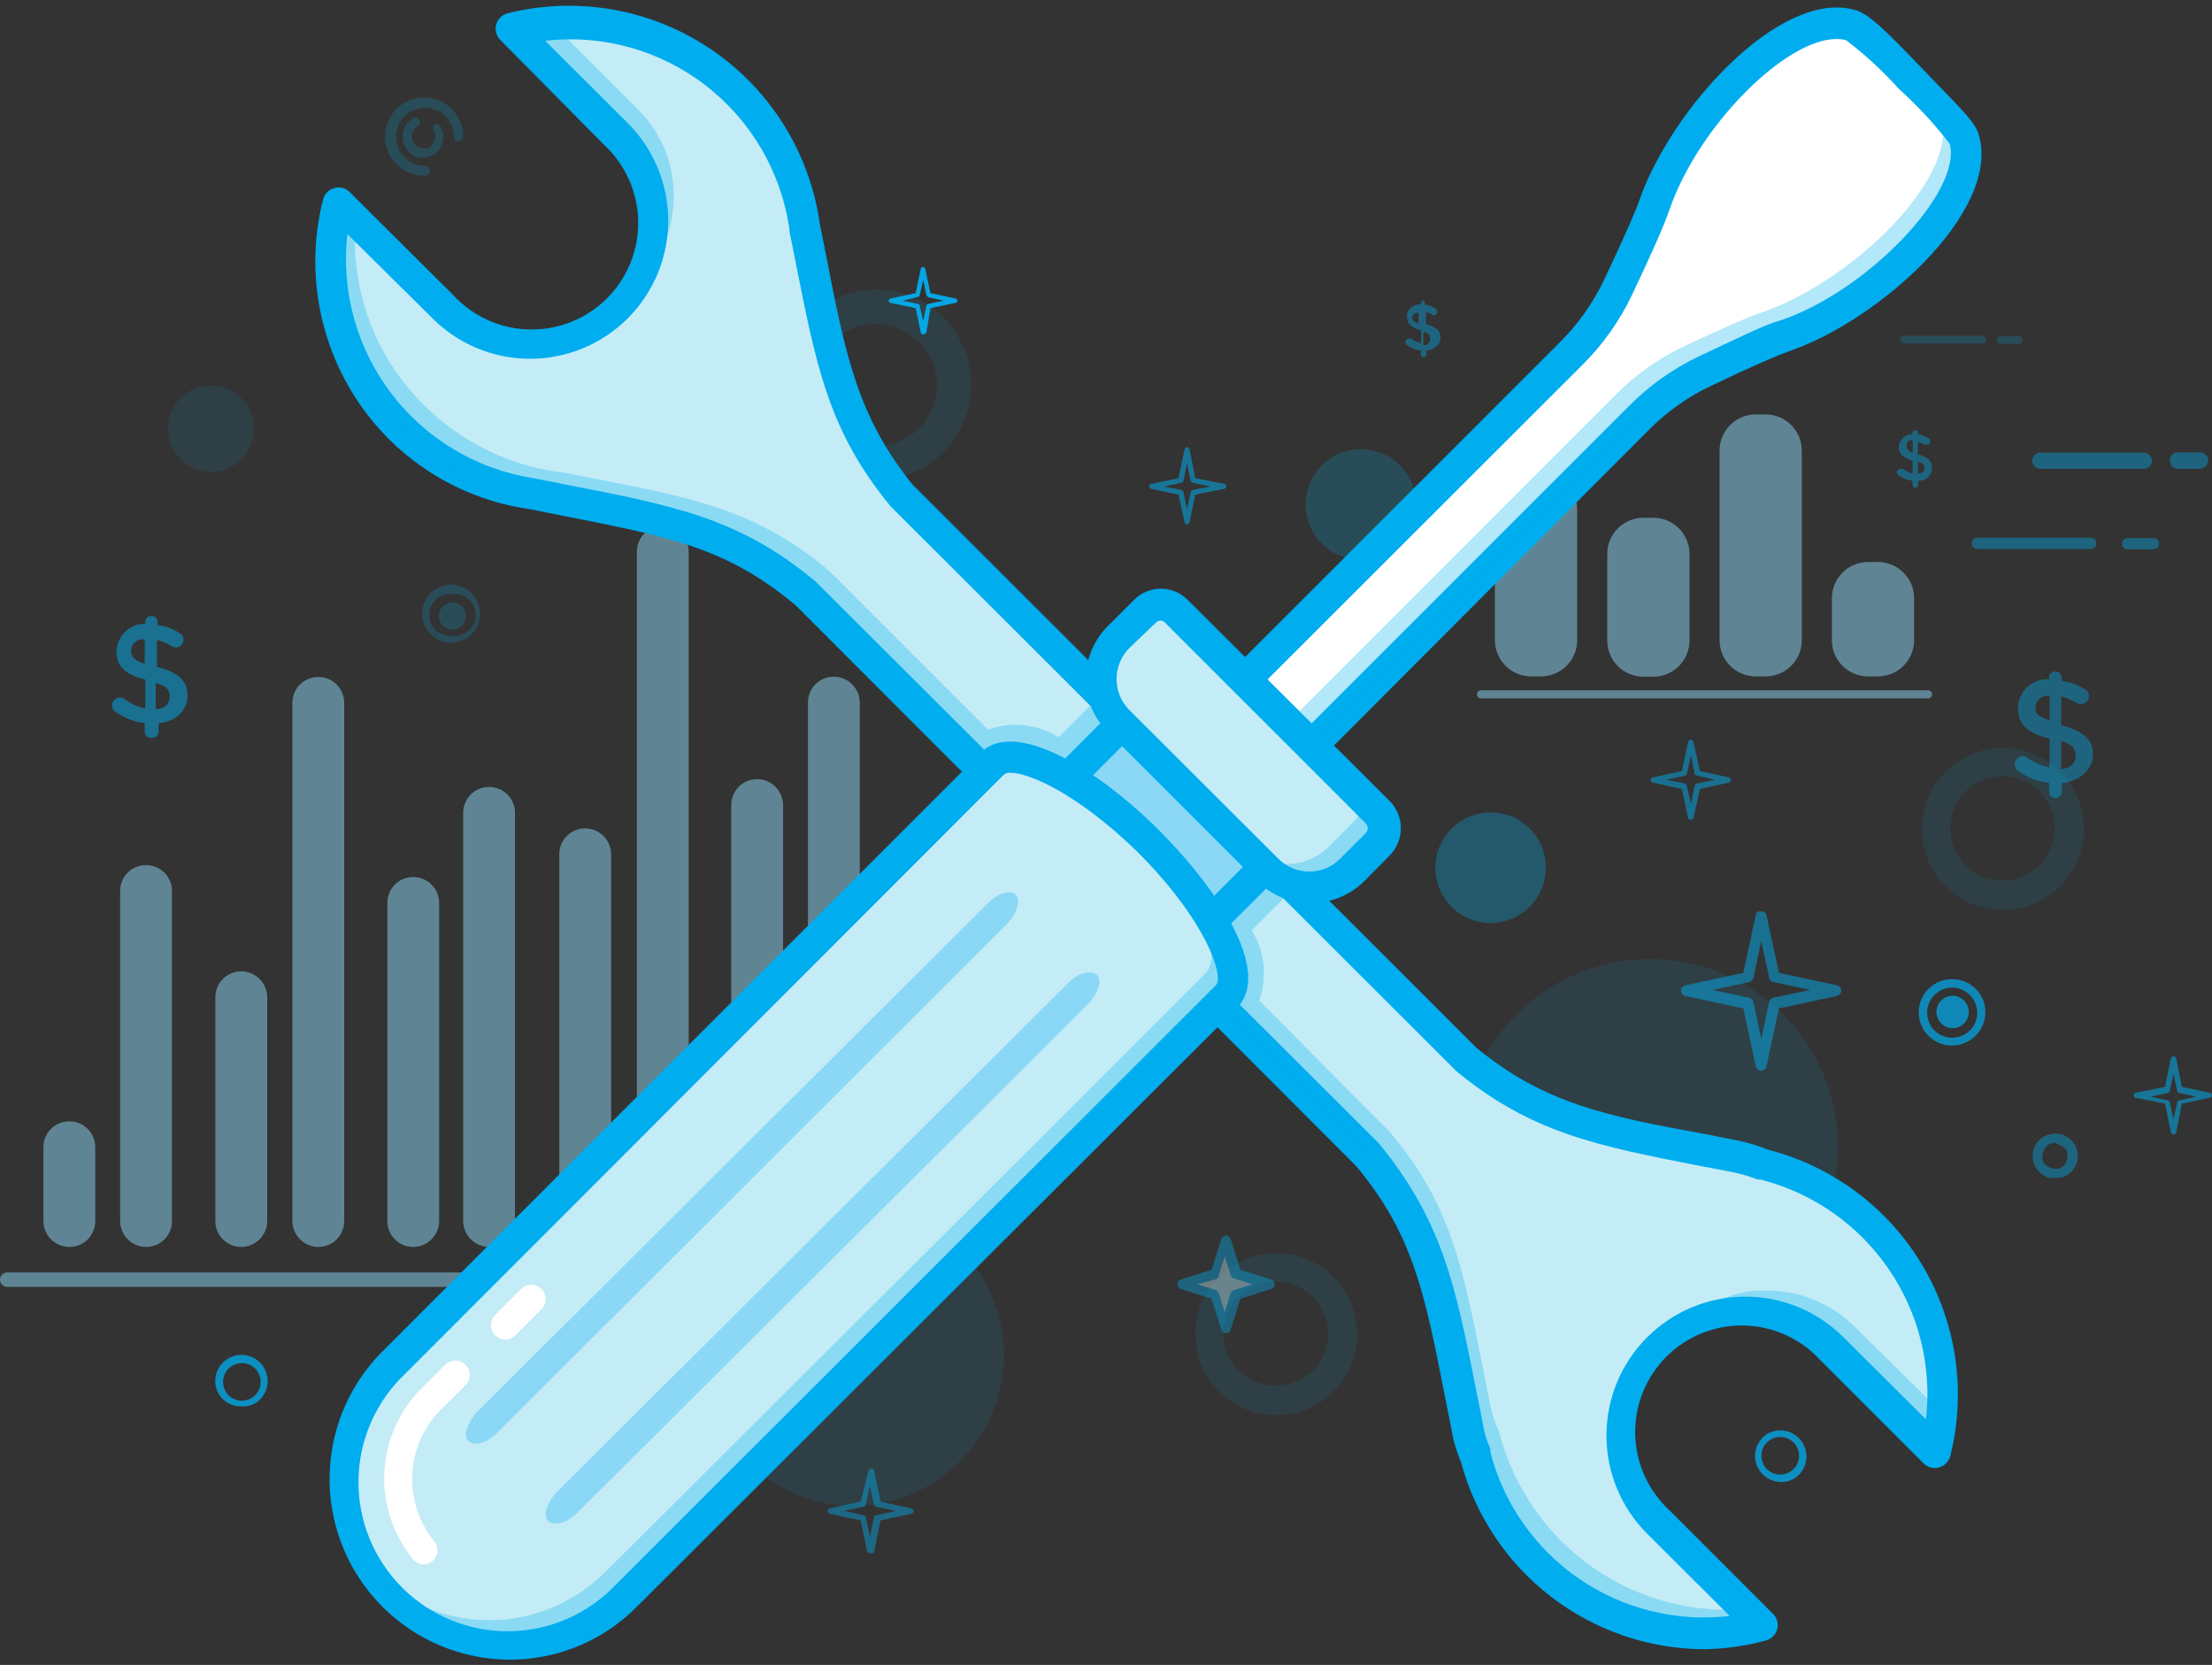 <svg width="360" height="271" viewBox="0 0 360 271" fill="none" xmlns="http://www.w3.org/2000/svg">
<rect x="0" y="0" width="360" height="271" fill="#333333" stroke="none"/>
<g opacity="0.5">
<g style="mix-blend-mode:multiply">
<path d="M250.79 76.972H249.188C245.936 76.972 243.299 79.608 243.299 82.861V104.204C243.299 107.456 245.936 110.093 249.188 110.093H250.79C254.043 110.093 256.679 107.456 256.679 104.204V82.861C256.679 79.608 254.043 76.972 250.79 76.972Z" fill="#8BD8F6"/>
</g>
<path d="M269.07 84.278H267.468C264.215 84.278 261.579 86.915 261.579 90.168V104.255C261.579 107.507 264.215 110.144 267.468 110.144H269.07C272.322 110.144 274.959 107.507 274.959 104.255V90.168C274.959 86.915 272.322 84.278 269.07 84.278Z" fill="#8BD8F6"/>
<g style="mix-blend-mode:multiply">
<path d="M287.35 67.457H285.748C282.495 67.457 279.859 70.094 279.859 73.346V104.206C279.859 107.459 282.495 110.095 285.748 110.095H287.35C290.602 110.095 293.239 107.459 293.239 104.206V73.346C293.239 70.094 290.602 67.457 287.35 67.457Z" fill="#8BD8F6"/>
</g>
<path d="M305.631 91.483H304.029C300.776 91.483 298.139 94.12 298.139 97.373V104.204C298.139 107.457 300.776 110.094 304.029 110.094H305.631C308.883 110.094 311.52 107.457 311.52 104.204V97.373C311.52 94.12 308.883 91.483 305.631 91.483Z" fill="#8BD8F6"/>
<path d="M313.781 113.678H241.037C240.862 113.678 240.694 113.608 240.57 113.484C240.447 113.361 240.377 113.193 240.377 113.018C240.377 112.843 240.447 112.675 240.57 112.552C240.694 112.428 240.862 112.358 241.037 112.358H313.781C313.956 112.358 314.124 112.428 314.248 112.552C314.371 112.675 314.441 112.843 314.441 113.018C314.441 113.193 314.371 113.361 314.248 113.484C314.124 113.608 313.956 113.678 313.781 113.678Z" fill="#8BD8F6"/>
</g>
<g opacity="0.1">
<path d="M335.689 126.019C333.935 124.106 331.654 122.753 329.134 122.13C326.614 121.507 323.967 121.641 321.522 122.515C319.078 123.39 316.946 124.966 315.394 127.047C313.842 129.127 312.937 131.62 312.795 134.212C312.652 136.804 313.278 139.38 314.593 141.618C315.907 143.857 317.854 145.657 320.187 146.795C322.521 147.932 325.138 148.356 327.711 148.012C330.284 147.669 332.699 146.574 334.653 144.865C335.976 143.707 337.055 142.297 337.825 140.716C338.596 139.135 339.042 137.416 339.139 135.661C339.236 133.905 338.98 132.147 338.388 130.492C337.795 128.836 336.878 127.315 335.689 126.019ZM331.543 141.143C330.294 142.263 328.741 142.988 327.08 143.225C325.419 143.462 323.725 143.201 322.212 142.475C320.7 141.749 319.436 140.591 318.582 139.147C317.728 137.703 317.321 136.038 317.414 134.363C317.506 132.687 318.093 131.077 319.101 129.736C320.108 128.394 321.491 127.382 323.075 126.827C324.658 126.271 326.37 126.198 327.995 126.617C329.62 127.035 331.084 127.926 332.203 129.176C333.701 130.851 334.473 133.052 334.349 135.296C334.225 137.54 333.216 139.643 331.543 141.143V141.143Z" fill="#00ADEF"/>
</g>
<g opacity="0.1">
<path d="M217.432 208.235C215.677 206.322 213.397 204.969 210.877 204.346C208.357 203.723 205.71 203.857 203.265 204.731C200.821 205.606 198.689 207.182 197.137 209.263C195.584 211.343 194.68 213.835 194.538 216.428C194.395 219.02 195.021 221.596 196.335 223.834C197.65 226.072 199.596 227.873 201.93 229.01C204.264 230.148 206.881 230.571 209.454 230.228C212.027 229.885 214.442 228.79 216.396 227.081C217.714 225.92 218.787 224.508 219.554 222.927C220.321 221.347 220.765 219.629 220.862 217.875C220.958 216.121 220.705 214.366 220.116 212.711C219.527 211.056 218.615 209.534 217.432 208.235ZM213.239 223.359C211.99 224.479 210.437 225.204 208.776 225.441C207.115 225.678 205.421 225.417 203.908 224.691C202.395 223.965 201.132 222.807 200.278 221.363C199.424 219.919 199.017 218.254 199.109 216.579C199.202 214.903 199.789 213.293 200.797 211.952C201.804 210.61 203.187 209.598 204.771 209.043C206.354 208.487 208.066 208.414 209.691 208.832C211.316 209.251 212.78 210.141 213.899 211.392C214.663 212.228 215.254 213.209 215.635 214.276C216.016 215.344 216.181 216.476 216.12 217.608C216.058 218.74 215.772 219.848 215.277 220.868C214.783 221.888 214.09 222.799 213.239 223.547V223.359Z" fill="#00ADEF"/>
</g>
<g opacity="0.1">
<path d="M272.791 217.046C266.795 217.889 260.683 216.936 255.228 214.307C249.774 211.678 245.221 207.491 242.145 202.275C239.069 197.059 237.609 191.048 237.949 185.002C238.289 178.956 240.413 173.147 244.054 168.308C247.694 163.469 252.687 159.819 258.402 157.817C264.117 155.816 270.297 155.553 276.161 157.063C282.025 158.573 287.31 161.788 291.348 166.3C295.385 170.813 297.994 176.421 298.845 182.417C299.975 190.463 297.866 198.628 292.981 205.12C288.096 211.612 280.835 215.901 272.791 217.046V217.046Z" fill="#00ADEF"/>
</g>
<g opacity="0.5">
<path d="M286.644 174.269C286.436 174.274 286.232 174.206 286.069 174.077C285.906 173.948 285.792 173.766 285.748 173.563L283.723 164.14L274.3 162.114C274.096 162.07 273.914 161.957 273.785 161.794C273.656 161.63 273.588 161.427 273.593 161.219C273.59 161.016 273.66 160.82 273.789 160.664C273.919 160.509 274.1 160.404 274.3 160.371L283.723 158.345L285.748 148.922C285.748 148.121 287.35 148.121 287.492 148.922L289.518 158.345L298.94 160.371C299.14 160.404 299.321 160.509 299.451 160.664C299.58 160.82 299.65 161.016 299.647 161.219C299.652 161.427 299.584 161.63 299.455 161.794C299.326 161.957 299.144 162.07 298.94 162.114L289.518 164.14L287.492 173.563C287.458 173.762 287.354 173.943 287.198 174.073C287.043 174.203 286.846 174.272 286.644 174.269V174.269ZM278.681 161.125L284.665 162.397C284.831 162.449 284.982 162.541 285.105 162.664C285.228 162.787 285.319 162.938 285.372 163.103L286.644 169.134L287.916 163.103C287.96 162.933 288.049 162.778 288.173 162.654C288.298 162.53 288.453 162.441 288.622 162.397L294.606 161.125L288.622 159.853C288.448 159.818 288.287 159.733 288.161 159.607C288.035 159.481 287.95 159.321 287.916 159.146L286.644 153.162L285.372 159.146C285.327 159.316 285.238 159.471 285.114 159.595C284.99 159.719 284.835 159.808 284.665 159.853L278.681 161.125Z" fill="#00ADEF"/>
</g>
<g opacity="0.5">
<path d="M275.194 133.465C275.09 133.47 274.987 133.44 274.902 133.38C274.817 133.32 274.754 133.234 274.723 133.135L273.733 128.424L269.022 127.387C268.918 127.375 268.822 127.326 268.752 127.247C268.683 127.169 268.644 127.068 268.645 126.963C268.638 126.91 268.643 126.856 268.659 126.804C268.675 126.753 268.702 126.706 268.737 126.666C268.773 126.625 268.817 126.593 268.866 126.571C268.915 126.55 268.968 126.539 269.022 126.539L273.733 125.503L274.723 120.791C274.745 120.683 274.804 120.586 274.89 120.517C274.976 120.448 275.084 120.412 275.194 120.414C275.299 120.414 275.4 120.452 275.478 120.521C275.557 120.591 275.606 120.687 275.618 120.791L276.654 125.503L281.366 126.539C281.416 126.545 281.464 126.56 281.507 126.585C281.551 126.61 281.589 126.643 281.62 126.682C281.65 126.721 281.673 126.767 281.686 126.815C281.699 126.863 281.702 126.913 281.696 126.963C281.69 127.059 281.656 127.151 281.597 127.227C281.538 127.302 281.458 127.358 281.366 127.387L276.654 128.424L275.618 133.135C275.589 133.227 275.533 133.307 275.458 133.366C275.382 133.425 275.29 133.46 275.194 133.465V133.465ZM271.189 126.916L274.205 127.528C274.287 127.558 274.36 127.608 274.418 127.674C274.476 127.74 274.516 127.82 274.534 127.905L275.194 130.874L275.806 127.905C275.829 127.814 275.876 127.731 275.943 127.665C276.009 127.598 276.092 127.551 276.183 127.528L279.152 126.916L276.183 126.256C276.096 126.242 276.014 126.204 275.947 126.146C275.881 126.087 275.832 126.011 275.806 125.927L275.194 122.911L274.534 125.927C274.513 126.005 274.471 126.077 274.413 126.135C274.355 126.193 274.283 126.235 274.205 126.256L271.189 126.916Z" fill="#00ADEF"/>
</g>
<g opacity="0.54">
<path d="M353.734 184.679C353.638 184.674 353.546 184.639 353.47 184.58C353.394 184.521 353.338 184.441 353.31 184.349L352.367 179.638L347.656 178.695C347.544 178.695 347.436 178.651 347.356 178.571C347.277 178.492 347.232 178.384 347.232 178.271C347.232 178.159 347.277 178.051 347.356 177.971C347.436 177.892 347.544 177.847 347.656 177.847L352.367 176.905L353.31 172.193C353.348 172.114 353.409 172.047 353.484 172C353.559 171.953 353.645 171.928 353.734 171.928C353.822 171.928 353.909 171.953 353.984 172C354.059 172.047 354.119 172.114 354.158 172.193L355.1 176.905L359.576 177.847C359.688 177.847 359.796 177.892 359.876 177.971C359.955 178.051 360 178.159 360 178.271C360 178.384 359.955 178.492 359.876 178.571C359.796 178.651 359.688 178.695 359.576 178.695L355.1 179.638L354.158 184.349C354.129 184.441 354.073 184.521 353.997 184.58C353.922 184.639 353.83 184.674 353.734 184.679V184.679ZM350.012 178.507L352.791 179.119C352.871 179.118 352.949 179.147 353.009 179.199C353.07 179.251 353.11 179.323 353.121 179.402L353.734 182.229L354.346 179.402C354.346 179.327 354.376 179.255 354.429 179.202C354.482 179.149 354.554 179.119 354.629 179.119L357.456 178.507L354.629 177.894C354.55 177.883 354.478 177.843 354.426 177.783C354.374 177.722 354.345 177.644 354.346 177.565L353.734 174.738L353.121 177.565C353.111 177.649 353.073 177.727 353.013 177.787C352.954 177.846 352.875 177.884 352.791 177.894L350.012 178.507Z" fill="#00ADEF"/>
</g>
<g opacity="0.54">
<path d="M193.168 85.316C193.076 85.316 192.987 85.283 192.917 85.222C192.848 85.162 192.803 85.077 192.791 84.986L191.802 80.51L187.373 79.568C187.282 79.556 187.197 79.511 187.137 79.442C187.076 79.372 187.043 79.283 187.043 79.191C187.037 79.141 187.04 79.091 187.053 79.043C187.066 78.994 187.089 78.949 187.119 78.91C187.15 78.87 187.188 78.837 187.232 78.813C187.275 78.788 187.323 78.772 187.373 78.767L191.802 77.824L192.791 73.113C192.791 72.689 193.498 72.689 193.592 73.113L194.534 77.824L199.246 78.767C199.341 78.788 199.426 78.843 199.487 78.92C199.547 78.997 199.578 79.093 199.576 79.191C199.576 79.283 199.543 79.372 199.482 79.442C199.422 79.511 199.338 79.556 199.246 79.568L194.534 80.51L193.592 84.986C193.57 85.081 193.516 85.166 193.439 85.226C193.362 85.287 193.266 85.318 193.168 85.316V85.316ZM189.446 79.191L192.273 79.756C192.348 79.784 192.417 79.829 192.474 79.885C192.53 79.942 192.574 80.011 192.603 80.086L193.168 82.913L193.781 80.086C193.809 80.011 193.853 79.942 193.91 79.885C193.967 79.829 194.035 79.784 194.11 79.756L196.937 79.191L194.11 78.578C194.035 78.55 193.967 78.506 193.91 78.449C193.853 78.392 193.809 78.324 193.781 78.248L193.168 75.421L192.603 78.248C192.574 78.324 192.53 78.392 192.474 78.449C192.417 78.506 192.348 78.55 192.273 78.578L189.446 79.191Z" fill="#00ADEF"/>
</g>
<g opacity="0.76">
<path d="M289.706 241.213C288.824 241.178 287.974 240.869 287.276 240.328C286.578 239.788 286.066 239.043 285.812 238.197C285.558 237.351 285.574 236.447 285.858 235.611C286.142 234.775 286.68 234.049 287.397 233.534V233.534C287.861 233.224 288.382 233.009 288.929 232.901C289.476 232.793 290.039 232.793 290.586 232.903C291.133 233.012 291.653 233.228 292.116 233.538C292.58 233.849 292.977 234.247 293.287 234.711C293.596 235.175 293.811 235.696 293.919 236.243C294.027 236.79 294.027 237.353 293.917 237.9C293.808 238.447 293.592 238.967 293.282 239.43C292.971 239.894 292.573 240.291 292.109 240.601C291.389 241.045 290.551 241.259 289.706 241.213ZM288.057 234.382C287.72 234.601 287.429 234.885 287.202 235.217C286.974 235.549 286.814 235.923 286.731 236.316C286.648 236.71 286.643 237.116 286.717 237.512C286.791 237.908 286.942 238.285 287.162 238.622C287.381 238.959 287.665 239.25 287.997 239.477C288.329 239.705 288.703 239.865 289.096 239.948C289.49 240.031 289.896 240.036 290.292 239.962C290.688 239.888 291.065 239.737 291.402 239.517C291.739 239.297 292.03 239.014 292.257 238.682C292.485 238.35 292.645 237.976 292.728 237.582C292.811 237.189 292.816 236.782 292.742 236.387C292.668 235.991 292.517 235.614 292.297 235.277C292.078 234.94 291.794 234.649 291.462 234.421C291.13 234.194 290.756 234.034 290.362 233.951C289.969 233.868 289.562 233.863 289.167 233.937C288.771 234.011 288.394 234.162 288.057 234.382V234.382Z" fill="#00ADEF"/>
</g>
<g opacity="0.76">
<path d="M39.294 228.916C38.591 228.935 37.895 228.776 37.269 228.455C36.643 228.134 36.108 227.661 35.713 227.079C35.106 226.14 34.894 225 35.124 223.906C35.353 222.812 36.005 221.852 36.938 221.237V221.237C37.882 220.612 39.035 220.387 40.144 220.613C41.252 220.838 42.226 221.495 42.851 222.438C43.476 223.381 43.7 224.534 43.475 225.643C43.25 226.752 42.593 227.726 41.65 228.351C40.941 228.775 40.119 228.972 39.294 228.916V228.916ZM37.692 222.367C37.185 222.698 36.787 223.172 36.549 223.729C36.311 224.286 36.244 224.9 36.355 225.496C36.467 226.091 36.752 226.64 37.175 227.073C37.598 227.506 38.14 227.804 38.733 227.929C39.325 228.054 39.941 228 40.504 227.775C41.066 227.55 41.548 227.164 41.891 226.664C42.233 226.165 42.42 225.575 42.428 224.97C42.435 224.364 42.263 223.77 41.932 223.263C41.713 222.925 41.429 222.634 41.097 222.407C40.765 222.179 40.392 222.019 39.998 221.936C39.604 221.853 39.198 221.848 38.802 221.922C38.406 221.996 38.029 222.148 37.692 222.367V222.367Z" fill="#00ADEF"/>
</g>
<g opacity="0.58">
<path d="M268.222 58.318C267.526 58.319 266.857 58.049 266.356 57.565C265.855 57.082 265.561 56.423 265.537 55.727C265.51 55.373 265.56 55.018 265.682 54.685C265.804 54.352 265.995 54.049 266.243 53.795C266.478 53.524 266.767 53.304 267.092 53.15C267.416 52.995 267.769 52.91 268.128 52.9C268.838 52.885 269.527 53.137 270.06 53.607C270.325 53.844 270.537 54.135 270.684 54.459C270.83 54.784 270.906 55.135 270.908 55.491C270.934 56.201 270.683 56.892 270.208 57.42C269.733 57.948 269.072 58.27 268.363 58.318H268.222ZM268.222 53.607C267.736 53.643 267.282 53.862 266.95 54.219C266.637 54.587 266.47 55.056 266.479 55.538C266.515 56.025 266.734 56.479 267.091 56.811C267.259 57.036 267.481 57.214 267.736 57.33C267.992 57.445 268.272 57.493 268.552 57.47C269.031 57.446 269.481 57.235 269.807 56.883C270.133 56.531 270.308 56.065 270.295 55.586V55.586C270.294 55.335 270.239 55.087 270.133 54.859C270.027 54.631 269.874 54.429 269.683 54.266C269.49 54.081 269.26 53.94 269.008 53.85C268.756 53.761 268.488 53.726 268.222 53.748V53.607Z" fill="#00ADEF"/>
</g>
<g opacity="0.4">
<path d="M348.975 76.316H332.061C331.711 76.316 331.376 76.177 331.128 75.93C330.881 75.682 330.742 75.347 330.742 74.997C330.742 74.647 330.881 74.311 331.128 74.064C331.376 73.817 331.711 73.678 332.061 73.678H348.928C349.278 73.701 349.607 73.854 349.851 74.106C350.095 74.359 350.236 74.693 350.247 75.044C350.225 75.374 350.084 75.685 349.85 75.919C349.616 76.153 349.305 76.294 348.975 76.316Z" fill="#00ADEF"/>
<path d="M358.069 76.317H354.252C353.939 76.258 353.657 76.092 353.453 75.847C353.25 75.602 353.139 75.293 353.139 74.975C353.139 74.656 353.25 74.347 353.453 74.102C353.657 73.857 353.939 73.691 354.252 73.632H358.069C358.418 73.632 358.754 73.771 359.001 74.018C359.249 74.266 359.388 74.601 359.388 74.951C359.377 75.302 359.236 75.636 358.992 75.889C358.748 76.141 358.419 76.294 358.069 76.317V76.317Z" fill="#00ADEF"/>
</g>
<g opacity="0.2">
<path d="M322.591 55.914H309.917C309.742 55.914 309.575 55.844 309.451 55.72C309.327 55.597 309.258 55.429 309.258 55.254C309.258 55.169 309.275 55.086 309.308 55.008C309.342 54.931 309.392 54.861 309.454 54.803C309.515 54.746 309.589 54.702 309.669 54.674C309.748 54.646 309.833 54.635 309.917 54.642V54.642H322.591C322.675 54.635 322.76 54.646 322.84 54.674C322.92 54.702 322.993 54.746 323.055 54.803C323.117 54.861 323.166 54.931 323.2 55.008C323.234 55.086 323.251 55.169 323.251 55.254C323.251 55.429 323.181 55.597 323.058 55.72C322.934 55.844 322.766 55.914 322.591 55.914Z" fill="#00ADEF"/>
<path d="M328.528 55.959H325.654C325.479 55.959 325.311 55.89 325.188 55.766C325.064 55.643 324.994 55.475 324.994 55.3C324.994 55.215 325.011 55.132 325.045 55.054C325.079 54.977 325.128 54.907 325.19 54.849C325.252 54.792 325.325 54.748 325.405 54.72C325.485 54.692 325.57 54.681 325.654 54.687H328.528C328.703 54.687 328.871 54.757 328.994 54.881C329.118 55.004 329.188 55.172 329.188 55.347C329.188 55.431 329.171 55.515 329.137 55.593C329.103 55.67 329.054 55.74 328.992 55.798C328.93 55.855 328.857 55.899 328.777 55.927C328.697 55.955 328.612 55.966 328.528 55.959V55.959Z" fill="#00ADEF"/>
</g>
<g opacity="0.4">
<path d="M340.307 89.365H321.791C321.549 89.353 321.322 89.249 321.155 89.073C320.988 88.898 320.895 88.665 320.896 88.423C320.907 88.189 321.005 87.968 321.171 87.803C321.336 87.637 321.557 87.539 321.791 87.528V87.528H340.26C340.379 87.521 340.499 87.539 340.61 87.582C340.722 87.624 340.823 87.69 340.908 87.775C340.992 87.859 341.058 87.961 341.101 88.072C341.143 88.184 341.162 88.304 341.155 88.423C341.161 88.54 341.144 88.658 341.105 88.769C341.066 88.88 341.005 88.983 340.926 89.07C340.848 89.158 340.752 89.229 340.646 89.279C340.54 89.33 340.424 89.359 340.307 89.365V89.365Z" fill="#00ADEF"/>
<path d="M350.483 89.411H346.243C346.121 89.411 346.001 89.387 345.889 89.339C345.777 89.291 345.677 89.221 345.593 89.132C345.509 89.044 345.444 88.94 345.402 88.826C345.36 88.712 345.342 88.59 345.348 88.469C345.359 88.235 345.457 88.014 345.623 87.849C345.788 87.683 346.009 87.585 346.243 87.574H350.483C350.603 87.567 350.722 87.585 350.834 87.628C350.946 87.67 351.047 87.736 351.132 87.821C351.216 87.905 351.282 88.007 351.324 88.118C351.367 88.23 351.385 88.35 351.379 88.469C351.385 88.59 351.367 88.712 351.324 88.826C351.282 88.94 351.217 89.044 351.134 89.132C351.05 89.221 350.949 89.291 350.837 89.339C350.725 89.387 350.605 89.411 350.483 89.411V89.411Z" fill="#00ADEF"/>
</g>
<g opacity="0.4">
<path d="M334.512 109.298C334.646 109.291 334.779 109.312 334.905 109.359C335.03 109.406 335.145 109.478 335.242 109.57C335.339 109.663 335.416 109.774 335.469 109.897C335.521 110.021 335.549 110.153 335.548 110.287V110.853C336.876 110.99 338.152 111.442 339.27 112.172C339.485 112.272 339.666 112.432 339.791 112.633C339.916 112.833 339.981 113.066 339.977 113.302C339.977 113.652 339.838 113.988 339.591 114.235C339.343 114.483 339.008 114.622 338.658 114.622C338.389 114.616 338.128 114.535 337.904 114.386C337.143 113.922 336.317 113.573 335.454 113.35V118.061C339.082 118.956 340.637 120.417 340.637 122.772C340.637 125.128 338.611 127.154 335.548 127.484V128.897C335.548 129.172 335.439 129.436 335.245 129.63C335.05 129.825 334.787 129.934 334.512 129.934C334.237 129.934 333.973 129.825 333.779 129.63C333.585 129.436 333.475 129.172 333.475 128.897V127.437C331.697 127.223 329.998 126.576 328.528 125.552C328.338 125.421 328.182 125.245 328.075 125.04C327.968 124.834 327.914 124.606 327.916 124.374C327.916 124.024 328.055 123.689 328.302 123.442C328.55 123.194 328.885 123.055 329.235 123.055C329.51 123.069 329.773 123.167 329.989 123.338C331.046 124.135 332.27 124.683 333.57 124.94V120.228C330.036 119.333 328.434 118.014 328.434 115.281C328.433 114.634 328.564 113.993 328.822 113.399C329.079 112.804 329.455 112.27 329.929 111.828C330.402 111.385 330.961 111.046 331.571 110.829C332.181 110.613 332.829 110.525 333.475 110.57V110.052C333.531 109.823 333.665 109.622 333.855 109.484C334.045 109.346 334.278 109.28 334.512 109.298V109.298ZM333.57 117.449V113.208C332.015 113.208 331.261 114.151 331.261 115.234C331.261 116.318 331.779 116.648 333.617 117.26L333.57 117.449ZM335.454 120.794V125.128C336.962 125.128 337.81 124.186 337.81 123.055C337.81 121.924 337.339 121.171 335.501 120.605L335.454 120.794Z" fill="#00ADEF"/>
</g>
<g opacity="0.4">
<path d="M311.709 70.001C311.833 70.001 311.953 70.051 312.042 70.139C312.13 70.227 312.18 70.347 312.18 70.472V70.708C312.769 70.782 313.333 70.992 313.829 71.32C313.924 71.357 314.006 71.422 314.065 71.506C314.124 71.59 314.156 71.689 314.158 71.791C314.158 71.954 314.094 72.109 313.979 72.224C313.864 72.339 313.708 72.404 313.546 72.404H313.263C312.914 72.188 312.532 72.029 312.133 71.933V73.959C313.782 74.383 314.441 75.042 314.441 76.173C314.435 76.46 314.372 76.742 314.253 77.004C314.135 77.265 313.965 77.5 313.754 77.694C313.543 77.887 313.294 78.036 313.023 78.131C312.753 78.226 312.466 78.265 312.18 78.246V78.906C312.18 79.031 312.13 79.15 312.042 79.239C311.953 79.327 311.833 79.377 311.709 79.377C311.587 79.366 311.473 79.313 311.387 79.227C311.301 79.141 311.248 79.027 311.237 78.906V78.246C310.455 78.149 309.71 77.857 309.07 77.398C308.944 77.346 308.841 77.249 308.781 77.127C308.72 77.005 308.706 76.865 308.74 76.733C308.774 76.601 308.855 76.486 308.968 76.409C309.081 76.332 309.217 76.298 309.353 76.314H309.73C310.186 76.677 310.717 76.934 311.284 77.068V74.948C309.73 74.524 309.023 73.959 309.023 72.734C309.035 72.455 309.102 72.182 309.22 71.929C309.338 71.677 309.504 71.45 309.71 71.261C309.916 71.073 310.156 70.927 310.419 70.832C310.681 70.737 310.959 70.695 311.237 70.708V70.472C311.248 70.351 311.301 70.237 311.387 70.151C311.473 70.065 311.587 70.012 311.709 70.001V70.001ZM311.284 73.676V71.603C310.625 71.603 310.295 72.027 310.295 72.498C310.295 72.969 310.484 73.393 311.284 73.676ZM312.133 75.136V77.068C312.839 77.068 313.216 76.691 313.216 76.173C313.216 75.655 312.981 75.419 312.133 75.136Z" fill="#00ADEF"/>
</g>
<g opacity="0.4">
<path d="M231.473 48.897C231.533 48.896 231.592 48.908 231.647 48.933C231.702 48.957 231.751 48.992 231.791 49.037C231.831 49.081 231.861 49.134 231.879 49.191C231.898 49.248 231.904 49.308 231.897 49.368V49.603C232.484 49.655 233.05 49.849 233.546 50.169C233.658 50.215 233.753 50.294 233.82 50.394C233.887 50.495 233.923 50.613 233.923 50.734C233.923 50.855 233.887 50.973 233.82 51.074C233.753 51.174 233.658 51.253 233.546 51.299H233.216C232.877 51.064 232.491 50.904 232.085 50.828V52.76C233.734 53.184 234.441 53.843 234.441 54.974C234.441 56.105 233.499 56.906 232.132 57.047V57.707C232.132 57.819 232.088 57.927 232.008 58.007C231.929 58.086 231.821 58.131 231.708 58.131C231.649 58.138 231.589 58.132 231.532 58.113C231.475 58.095 231.422 58.065 231.378 58.025C231.333 57.985 231.298 57.936 231.273 57.881C231.249 57.826 231.237 57.767 231.237 57.707V57.047C230.439 56.958 229.677 56.666 229.023 56.199C228.936 56.144 228.864 56.067 228.815 55.976C228.766 55.886 228.74 55.784 228.74 55.681C228.74 55.531 228.8 55.387 228.906 55.281C229.012 55.175 229.156 55.116 229.306 55.116C229.427 55.068 229.561 55.068 229.683 55.116C230.148 55.484 230.699 55.727 231.284 55.822V53.749C229.683 53.325 228.976 52.713 228.976 51.535C228.976 50.357 229.871 49.603 231.237 49.509V49.273C231.238 49.195 231.26 49.118 231.302 49.052C231.343 48.985 231.403 48.931 231.473 48.897ZM230.86 52.76V50.875C230.154 50.875 229.824 51.299 229.824 51.77C229.824 52.242 230.201 52.289 230.86 52.76ZM231.661 54.267V56.199C232.368 56.199 232.745 55.775 232.745 55.257C232.745 54.739 232.698 54.267 231.85 54.032L231.661 54.267Z" fill="#00ADEF"/>
</g>
<g opacity="0.3">
<path d="M251.59 141.238C251.59 143.02 251.061 144.762 250.071 146.243C249.08 147.723 247.671 148.877 246.024 149.556C244.377 150.236 242.566 150.412 240.819 150.061C239.072 149.709 237.468 148.848 236.212 147.584C234.955 146.321 234.102 144.713 233.76 142.965C233.418 141.216 233.603 139.405 234.291 137.762C234.98 136.118 236.14 134.716 237.626 133.733C239.112 132.75 240.857 132.23 242.639 132.239C243.818 132.239 244.986 132.472 246.075 132.925C247.164 133.378 248.153 134.042 248.985 134.878C249.817 135.714 250.476 136.707 250.923 137.798C251.37 138.89 251.597 140.059 251.59 141.238V141.238Z" fill="#00ADEF"/>
</g>
<g opacity="0.2">
<path d="M230.484 82.111C230.484 83.889 229.957 85.627 228.97 87.106C227.984 88.585 226.581 89.738 224.939 90.421C223.298 91.103 221.491 91.284 219.747 90.941C218.002 90.597 216.399 89.745 215.138 88.491C213.878 87.237 213.017 85.638 212.665 83.895C212.312 82.153 212.484 80.345 213.158 78.7C213.832 77.055 214.978 75.646 216.451 74.652C217.925 73.657 219.66 73.122 221.438 73.112C222.624 73.106 223.799 73.334 224.896 73.784C225.993 74.233 226.991 74.895 227.831 75.731C228.672 76.568 229.339 77.562 229.794 78.657C230.249 79.751 230.484 80.925 230.484 82.111V82.111Z" fill="#00ADEF"/>
</g>
<g opacity="0.4">
<path d="M334.512 191.744H333.522C332.584 191.476 331.789 190.85 331.308 190.001C330.834 189.156 330.699 188.162 330.931 187.221C331.046 186.755 331.256 186.318 331.548 185.937C331.84 185.556 332.207 185.239 332.627 185.007C333.473 184.523 334.475 184.39 335.417 184.637C336.36 184.884 337.168 185.49 337.668 186.326C338.142 187.171 338.277 188.165 338.045 189.106C337.766 190.05 337.144 190.856 336.302 191.367C335.749 191.648 335.131 191.778 334.512 191.744V191.744ZM334.512 185.996C334.055 185.994 333.611 186.147 333.252 186.429C332.893 186.711 332.639 187.107 332.533 187.551C332.428 187.797 332.374 188.061 332.374 188.328C332.374 188.595 332.428 188.86 332.533 189.106C332.666 189.349 332.848 189.562 333.066 189.732C333.285 189.902 333.537 190.026 333.805 190.095V190.095C334.319 190.3 334.893 190.3 335.407 190.095C335.64 189.967 335.844 189.792 336.006 189.581C336.168 189.37 336.285 189.128 336.349 188.87C336.54 188.353 336.54 187.785 336.349 187.268C336.063 186.802 335.607 186.464 335.077 186.326L334.512 185.996Z" fill="#00ADEF"/>
</g>
<g opacity="0.7">
<path d="M317.691 170.168H317.409C315.987 170.098 314.65 169.472 313.687 168.425C312.723 167.356 312.216 165.952 312.273 164.514C312.309 163.802 312.486 163.105 312.792 162.461C313.098 161.818 313.528 161.241 314.058 160.764C314.588 160.287 315.206 159.919 315.878 159.681C316.55 159.443 317.262 159.341 317.974 159.379C318.684 159.409 319.38 159.58 320.024 159.881C320.667 160.182 321.244 160.608 321.722 161.134C322.2 161.66 322.568 162.275 322.806 162.944C323.044 163.613 323.148 164.323 323.109 165.033C323.037 166.42 322.434 167.727 321.426 168.682C320.418 169.638 319.081 170.17 317.691 170.168V170.168ZM317.691 160.745C316.652 160.755 315.655 161.16 314.903 161.877C314.151 162.595 313.699 163.571 313.64 164.609C313.601 165.693 313.971 166.752 314.676 167.577C315.408 168.372 316.424 168.846 317.503 168.896V168.896C318.039 168.928 318.576 168.853 319.083 168.675C319.59 168.497 320.056 168.221 320.455 167.861C320.854 167.502 321.177 167.067 321.407 166.581C321.636 166.095 321.766 165.569 321.79 165.033C321.829 163.956 321.448 162.907 320.727 162.106C320.006 161.306 319.002 160.818 317.927 160.745H317.691Z" fill="#00ADEF"/>
<path d="M320.377 165.223C320.276 165.733 320.026 166.201 319.66 166.57C319.293 166.939 318.826 167.191 318.317 167.295C317.807 167.399 317.278 167.35 316.797 167.154C316.315 166.959 315.902 166.626 315.609 166.196C315.316 165.766 315.157 165.26 315.151 164.74C315.145 164.22 315.292 163.71 315.575 163.274C315.858 162.838 316.263 162.495 316.741 162.288C317.218 162.082 317.745 162.021 318.257 162.113C318.947 162.25 319.556 162.653 319.953 163.234C320.349 163.816 320.501 164.53 320.377 165.223V165.223Z" fill="#00ADEF"/>
</g>
<g opacity="0.5">
<path d="M11.307 202.963C10.183 202.963 9.104 202.517 8.309 201.722C7.514 200.926 7.067 199.848 7.067 198.723V186.709C7.067 186.154 7.177 185.605 7.391 185.093C7.604 184.582 7.918 184.117 8.312 183.727C8.706 183.337 9.174 183.029 9.688 182.821C10.203 182.614 10.753 182.51 11.307 182.516V182.516C11.858 182.516 12.403 182.624 12.912 182.835C13.421 183.046 13.883 183.355 14.272 183.744C14.662 184.133 14.971 184.596 15.181 185.104C15.392 185.613 15.501 186.158 15.501 186.709V198.817C15.488 199.921 15.041 200.976 14.256 201.752C13.471 202.528 12.411 202.964 11.307 202.963V202.963Z" fill="#8BD8F6"/>
<path d="M23.792 202.96C23.235 202.96 22.684 202.851 22.169 202.638C21.655 202.425 21.188 202.112 20.794 201.718C20.4 201.325 20.088 200.857 19.875 200.343C19.662 199.828 19.552 199.277 19.552 198.72V145.01C19.552 144.455 19.662 143.906 19.875 143.394C20.089 142.882 20.402 142.418 20.797 142.028C21.191 141.638 21.659 141.33 22.173 141.122C22.687 140.914 23.238 140.81 23.792 140.817V140.817C24.904 140.817 25.971 141.258 26.757 142.045C27.544 142.831 27.985 143.898 27.985 145.01V198.814C27.973 199.918 27.526 200.973 26.741 201.749C25.956 202.525 24.896 202.96 23.792 202.96V202.96Z" fill="#8BD8F6"/>
<path d="M39.246 202.959C38.692 202.959 38.142 202.849 37.631 202.636C37.119 202.422 36.654 202.109 36.264 201.714C35.874 201.32 35.567 200.852 35.359 200.338C35.151 199.824 35.047 199.274 35.053 198.719V162.347C35.047 161.792 35.151 161.242 35.359 160.728C35.567 160.213 35.874 159.746 36.264 159.351C36.654 158.957 37.119 158.644 37.631 158.43C38.142 158.216 38.692 158.106 39.246 158.106V158.106C40.371 158.106 41.449 158.553 42.245 159.348C43.04 160.144 43.487 161.222 43.487 162.347V198.813C43.462 199.921 43.004 200.976 42.212 201.751C41.419 202.526 40.355 202.96 39.246 202.959V202.959Z" fill="#8BD8F6"/>
<path d="M51.826 202.961C50.702 202.961 49.623 202.514 48.828 201.719C48.033 200.924 47.586 199.845 47.586 198.72V114.386C47.586 113.831 47.696 113.282 47.91 112.77C48.123 112.258 48.436 111.794 48.831 111.404C49.225 111.014 49.693 110.706 50.207 110.498C50.721 110.29 51.272 110.186 51.826 110.193V110.193C52.938 110.193 54.005 110.634 54.791 111.421C55.578 112.207 56.019 113.274 56.019 114.386V198.815C56.007 199.919 55.56 200.973 54.775 201.749C53.99 202.525 52.93 202.961 51.826 202.961V202.961Z" fill="#8BD8F6"/>
<path d="M67.232 202.961C66.677 202.961 66.128 202.851 65.616 202.637C65.104 202.424 64.64 202.111 64.25 201.716C63.86 201.322 63.552 200.854 63.344 200.34C63.136 199.826 63.032 199.275 63.039 198.721V146.989C63.032 146.435 63.136 145.884 63.344 145.37C63.552 144.856 63.86 144.388 64.25 143.994C64.64 143.599 65.104 143.286 65.616 143.073C66.128 142.859 66.677 142.749 67.232 142.749V142.749C67.789 142.749 68.34 142.859 68.855 143.072C69.369 143.285 69.836 143.597 70.23 143.991C70.624 144.385 70.936 144.852 71.149 145.367C71.362 145.881 71.472 146.432 71.472 146.989V198.815C71.447 199.923 70.99 200.978 70.197 201.753C69.405 202.528 68.34 202.961 67.232 202.961V202.961Z" fill="#8BD8F6"/>
<path d="M79.764 202.96C79.204 202.978 78.645 202.886 78.12 202.687C77.595 202.488 77.115 202.187 76.708 201.802C76.3 201.416 75.973 200.953 75.746 200.44C75.518 199.927 75.395 199.374 75.383 198.814V132.288C75.383 131.734 75.493 131.184 75.706 130.673C75.92 130.161 76.233 129.696 76.628 129.306C77.022 128.916 77.49 128.608 78.004 128.401C78.518 128.193 79.069 128.089 79.623 128.095V128.095C80.735 128.095 81.802 128.537 82.588 129.323C83.374 130.11 83.816 131.176 83.816 132.288V198.814C83.805 199.893 83.377 200.927 82.622 201.7C81.867 202.472 80.844 202.923 79.764 202.96V202.96Z" fill="#8BD8F6"/>
<path d="M95.218 202.962C94.663 202.962 94.114 202.852 93.602 202.639C93.09 202.425 92.626 202.112 92.236 201.717C91.846 201.323 91.538 200.855 91.33 200.341C91.122 199.827 91.018 199.277 91.024 198.722V139.075C91.018 138.521 91.122 137.97 91.33 137.456C91.538 136.942 91.846 136.474 92.236 136.08C92.626 135.685 93.09 135.372 93.602 135.159C94.114 134.945 94.663 134.835 95.218 134.835V134.835C96.342 134.835 97.421 135.282 98.216 136.077C99.011 136.872 99.458 137.951 99.458 139.075V198.816C99.433 199.924 98.975 200.979 98.183 201.754C97.39 202.529 96.326 202.962 95.218 202.962V202.962Z" fill="#8BD8F6"/>
<path d="M107.703 202.961C106.624 202.925 105.6 202.474 104.846 201.701C104.091 200.929 103.663 199.895 103.652 198.815V89.84C103.645 89.285 103.749 88.735 103.957 88.221C104.165 87.707 104.473 87.239 104.863 86.844C105.253 86.45 105.717 86.137 106.229 85.923C106.741 85.71 107.29 85.6 107.845 85.6C108.969 85.6 110.048 86.046 110.843 86.842C111.638 87.637 112.085 88.715 112.085 89.84V198.815C112.073 199.376 111.95 199.929 111.722 200.442C111.495 200.955 111.168 201.418 110.76 201.803C110.353 202.189 109.873 202.49 109.348 202.689C108.823 202.887 108.264 202.98 107.703 202.961V202.961Z" fill="#8BD8F6"/>
<path d="M123.204 202.962C122.65 202.962 122.1 202.852 121.589 202.638C121.077 202.425 120.612 202.111 120.222 201.717C119.832 201.323 119.525 200.855 119.317 200.341C119.109 199.827 119.005 199.276 119.011 198.722V131.065C119.005 130.511 119.109 129.961 119.317 129.446C119.525 128.932 119.832 128.464 120.222 128.07C120.612 127.676 121.077 127.362 121.589 127.149C122.1 126.935 122.65 126.825 123.204 126.825V126.825C124.329 126.825 125.407 127.272 126.203 128.067C126.998 128.862 127.444 129.941 127.444 131.065V198.816C127.42 199.924 126.962 200.978 126.17 201.753C125.377 202.528 124.313 202.962 123.204 202.962V202.962Z" fill="#8BD8F6"/>
<path d="M135.689 202.961C135.134 202.961 134.585 202.851 134.073 202.637C133.561 202.423 133.097 202.11 132.707 201.716C132.317 201.321 132.009 200.854 131.801 200.339C131.593 199.825 131.489 199.275 131.496 198.72V114.386C131.489 113.831 131.593 113.281 131.801 112.767C132.009 112.252 132.317 111.785 132.707 111.39C133.097 110.996 133.561 110.683 134.073 110.469C134.585 110.255 135.134 110.145 135.689 110.146V110.146C136.813 110.146 137.892 110.592 138.687 111.387C139.482 112.183 139.929 113.261 139.929 114.386V198.815C139.904 199.923 139.447 200.977 138.654 201.752C137.862 202.527 136.797 202.961 135.689 202.961V202.961Z" fill="#8BD8F6"/>
<path d="M146.054 209.463H1.178C0.865 209.463 0.566 209.339 0.345 209.118C0.124 208.897 0 208.598 0 208.285C0 207.973 0.124 207.673 0.345 207.452C0.566 207.232 0.865 207.107 1.178 207.107H146.054C146.367 207.107 146.666 207.232 146.887 207.452C147.108 207.673 147.232 207.973 147.232 208.285C147.232 208.598 147.108 208.897 146.887 209.118C146.666 209.339 146.367 209.463 146.054 209.463Z" fill="#8BD8F6"/>
</g>
<g opacity="0.1">
<path d="M67.421 233.536C68.794 233.691 70.182 233.436 71.412 232.805C72.641 232.174 73.657 231.195 74.332 229.989C75.006 228.783 75.311 227.405 75.206 226.027C75.101 224.649 74.591 223.333 73.742 222.243C72.892 221.154 71.74 220.339 70.429 219.901C69.118 219.464 67.708 219.423 66.374 219.783C65.04 220.144 63.842 220.89 62.93 221.929C62.019 222.967 61.434 224.251 61.249 225.621C61.117 226.548 61.174 227.493 61.415 228.398C61.656 229.303 62.078 230.151 62.654 230.889C63.23 231.628 63.949 232.243 64.768 232.698C65.587 233.153 66.489 233.438 67.421 233.536Z" fill="#00ADEF"/>
</g>
<g opacity="0.1">
<path d="M157.503 236.503C160.655 232.819 162.644 228.282 163.216 223.468C163.789 218.653 162.92 213.776 160.72 209.456C158.52 205.135 155.087 201.565 150.856 199.196C146.625 196.828 141.787 195.768 136.953 196.151C132.12 196.534 127.509 198.342 123.704 201.348C119.899 204.353 117.071 208.419 115.578 213.033C114.086 217.646 113.996 222.598 115.32 227.263C116.644 231.927 119.322 236.094 123.015 239.235C125.458 241.322 128.289 242.906 131.345 243.898C134.401 244.89 137.622 245.27 140.825 245.016C144.028 244.762 147.149 243.88 150.011 242.419C152.873 240.958 155.418 238.948 157.503 236.503V236.503Z" fill="#00ADEF"/>
</g>
<g opacity="0.1">
<path d="M33.356 76.737C34.27 76.87 35.2 76.82 36.094 76.591C36.988 76.361 37.828 75.956 38.564 75.399C39.3 74.843 39.919 74.146 40.384 73.348C40.848 72.551 41.15 71.669 41.272 70.754C41.464 69.379 41.243 67.977 40.639 66.727C40.034 65.477 39.072 64.434 37.874 63.731C36.677 63.027 35.298 62.695 33.911 62.776C32.525 62.856 31.194 63.346 30.086 64.184C28.978 65.021 28.143 66.168 27.688 67.48C27.232 68.792 27.176 70.21 27.526 71.554C27.876 72.897 28.617 74.107 29.655 75.03C30.692 75.953 31.981 76.547 33.356 76.737Z" fill="#00ADEF"/>
</g>
<g opacity="0.1">
<path d="M132.25 74.197C134.536 76.237 137.376 77.554 140.411 77.981C143.445 78.408 146.538 77.926 149.299 76.595C152.06 75.265 154.364 73.146 155.921 70.507C157.478 67.868 158.218 64.826 158.047 61.766C157.875 58.706 156.801 55.766 154.96 53.317C153.118 50.867 150.592 49.019 147.7 48.004C144.809 46.99 141.681 46.856 138.713 47.618C135.745 48.381 133.069 50.006 131.025 52.289C128.29 55.36 126.884 59.39 127.113 63.496C127.343 67.602 129.19 71.45 132.25 74.197V74.197ZM135.171 56.011C136.486 54.558 138.202 53.526 140.103 53.045C142.003 52.565 144.003 52.657 145.852 53.31C147.7 53.962 149.314 55.147 150.491 56.715C151.667 58.283 152.354 60.163 152.465 62.12C152.576 64.078 152.106 66.024 151.114 67.715C150.122 69.405 148.652 70.765 146.889 71.622C145.127 72.48 143.15 72.797 141.207 72.534C139.265 72.272 137.443 71.44 135.972 70.145C134.989 69.271 134.188 68.212 133.615 67.028C133.042 65.843 132.709 64.558 132.635 63.244C132.56 61.931 132.746 60.616 133.181 59.374C133.616 58.133 134.293 56.99 135.171 56.011V56.011Z" fill="#00ADEF"/>
</g>
<g opacity="0.94">
<path d="M150.247 54.453C150.163 54.449 150.083 54.419 150.016 54.369C149.949 54.319 149.898 54.25 149.87 54.171L149.022 50.166L145.017 49.318C144.917 49.318 144.821 49.278 144.751 49.207C144.68 49.137 144.64 49.041 144.64 48.941C144.64 48.841 144.68 48.745 144.751 48.674C144.821 48.604 144.917 48.564 145.017 48.564L149.022 47.716L149.87 43.711C149.87 43.381 150.53 43.381 150.577 43.711L151.425 47.716L155.43 48.564C155.53 48.564 155.625 48.604 155.696 48.674C155.767 48.745 155.806 48.841 155.806 48.941C155.806 49.041 155.767 49.137 155.696 49.207C155.625 49.278 155.53 49.318 155.43 49.318L151.425 50.166L150.765 54.171C150.765 54.171 150.388 54.453 150.247 54.453ZM146.902 48.941L149.399 49.459C149.399 49.459 149.682 49.459 149.682 49.742L150.247 52.286L150.765 49.742C150.785 49.675 150.822 49.614 150.871 49.565C150.92 49.516 150.981 49.479 151.048 49.459L153.592 48.941L151.048 48.376L150.765 48.046L150.247 45.549L149.682 48.046C149.682 48.121 149.652 48.193 149.599 48.246C149.546 48.299 149.474 48.328 149.399 48.328L146.902 48.941Z" fill="#00ADEF"/>
</g>
<g opacity="0.43">
<path d="M141.579 252.804C141.475 252.809 141.372 252.779 141.287 252.72C141.202 252.66 141.139 252.574 141.108 252.475L140.071 247.48L135.077 246.397C134.969 246.375 134.872 246.316 134.803 246.229C134.735 246.143 134.698 246.036 134.7 245.926C134.7 245.821 134.738 245.72 134.807 245.641C134.877 245.563 134.973 245.513 135.077 245.502L140.071 244.418L141.343 239.424C141.365 239.316 141.425 239.219 141.511 239.15C141.597 239.081 141.704 239.045 141.815 239.047C141.925 239.045 142.032 239.081 142.118 239.15C142.204 239.219 142.264 239.316 142.286 239.424L143.322 244.418L148.316 245.502C148.42 245.513 148.517 245.563 148.586 245.641C148.656 245.72 148.694 245.821 148.693 245.926C148.695 246.036 148.659 246.143 148.59 246.229C148.521 246.316 148.424 246.375 148.316 246.397L143.322 247.48L142.286 252.475C142.273 252.55 142.243 252.622 142.197 252.684C142.15 252.745 142.089 252.794 142.02 252.827C141.95 252.859 141.873 252.874 141.797 252.87C141.72 252.866 141.645 252.844 141.579 252.804V252.804ZM137.386 245.926L140.542 246.632C140.635 246.632 140.724 246.665 140.794 246.726C140.863 246.786 140.908 246.871 140.919 246.962L141.579 250.119L142.239 246.962C142.25 246.871 142.295 246.786 142.364 246.726C142.434 246.665 142.523 246.632 142.615 246.632L145.772 245.926L142.615 245.266C142.524 245.243 142.441 245.196 142.375 245.13C142.308 245.063 142.261 244.98 142.239 244.889L141.579 241.78L140.919 244.889C140.897 244.98 140.849 245.063 140.783 245.13C140.717 245.196 140.634 245.243 140.542 245.266L137.386 245.926Z" fill="#00ADEF"/>
</g>
<g opacity="0.2">
<path d="M68.928 28.585C67.673 28.567 66.45 28.177 65.416 27.465C64.382 26.752 63.581 25.75 63.115 24.583C62.65 23.417 62.54 22.139 62.8 20.91C63.06 19.681 63.678 18.557 64.575 17.679C65.473 16.8 66.611 16.208 67.845 15.975C69.079 15.743 70.355 15.881 71.511 16.372C72.666 16.863 73.651 17.686 74.34 18.736C75.029 19.786 75.392 21.016 75.383 22.272C75.383 22.472 75.304 22.664 75.162 22.805C75.021 22.947 74.829 23.026 74.629 23.026C74.429 23.026 74.237 22.947 74.096 22.805C73.955 22.664 73.875 22.472 73.875 22.272C73.875 21.34 73.599 20.429 73.081 19.654C72.564 18.88 71.828 18.276 70.967 17.919C70.106 17.563 69.159 17.469 68.245 17.651C67.331 17.833 66.491 18.282 65.832 18.941C65.174 19.599 64.725 20.439 64.543 21.353C64.361 22.267 64.455 23.214 64.811 24.075C65.168 24.936 65.772 25.672 66.546 26.189C67.321 26.707 68.232 26.983 69.164 26.983C69.364 26.983 69.556 27.063 69.697 27.204C69.838 27.346 69.918 27.537 69.918 27.737C69.942 27.867 69.931 28.001 69.887 28.125C69.843 28.249 69.767 28.36 69.667 28.446C69.567 28.532 69.446 28.59 69.316 28.614C69.187 28.639 69.053 28.629 68.928 28.585Z" fill="#00ADEF"/>
<path d="M68.928 25.665C68.631 25.711 68.329 25.711 68.033 25.665C67.586 25.533 67.171 25.309 66.815 25.01C66.458 24.71 66.167 24.34 65.96 23.922C65.734 23.527 65.59 23.091 65.534 22.639C65.478 22.187 65.513 21.729 65.635 21.291C65.758 20.853 65.967 20.443 66.249 20.086C66.531 19.729 66.881 19.431 67.279 19.211C67.449 19.124 67.646 19.105 67.829 19.157C68.013 19.209 68.17 19.33 68.268 19.493C68.326 19.578 68.364 19.674 68.381 19.774C68.398 19.875 68.393 19.978 68.366 20.077C68.339 20.175 68.291 20.267 68.225 20.345C68.16 20.423 68.078 20.486 67.986 20.53C67.555 20.786 67.24 21.199 67.108 21.683C66.976 22.166 67.038 22.682 67.279 23.121C67.387 23.346 67.545 23.544 67.741 23.699C67.937 23.854 68.166 23.962 68.41 24.016C68.878 24.207 69.402 24.207 69.87 24.016C70.084 23.871 70.265 23.682 70.403 23.464C70.541 23.245 70.632 23 70.671 22.744C70.776 22.523 70.83 22.282 70.83 22.038C70.83 21.793 70.776 21.552 70.671 21.331C70.548 21.186 70.481 21.002 70.481 20.812C70.481 20.623 70.548 20.439 70.671 20.294C70.756 20.237 70.852 20.198 70.952 20.182C71.053 20.165 71.156 20.17 71.255 20.197C71.353 20.224 71.445 20.272 71.523 20.337C71.601 20.403 71.664 20.485 71.708 20.577C71.934 20.965 72.079 21.394 72.136 21.839C72.193 22.284 72.159 22.736 72.037 23.168C71.921 23.603 71.72 24.01 71.445 24.366C71.17 24.721 70.827 25.019 70.436 25.241C69.972 25.495 69.456 25.64 68.928 25.665V25.665Z" fill="#00ADEF"/>
</g>
<g opacity="0.2">
<path d="M73.64 104.586C72.7 104.633 71.767 104.397 70.962 103.909C70.156 103.421 69.516 102.702 69.123 101.847C68.73 100.991 68.603 100.037 68.757 99.108C68.911 98.179 69.34 97.318 69.989 96.635C70.637 95.953 71.475 95.48 72.395 95.278C73.315 95.077 74.274 95.155 75.149 95.504C76.024 95.852 76.774 96.455 77.303 97.234C77.832 98.013 78.115 98.933 78.116 99.874C78.118 101.084 77.654 102.248 76.82 103.125C75.987 104.002 74.848 104.525 73.64 104.586V104.586ZM73.64 96.718C73.164 96.662 72.682 96.707 72.225 96.85C71.768 96.994 71.346 97.232 70.988 97.551C70.63 97.869 70.343 98.26 70.147 98.697C69.95 99.134 69.849 99.607 69.849 100.086C69.849 100.566 69.95 101.039 70.147 101.476C70.343 101.914 70.63 102.304 70.988 102.622C71.346 102.941 71.768 103.179 72.225 103.323C72.682 103.466 73.164 103.512 73.64 103.455C74.116 103.512 74.598 103.466 75.055 103.323C75.513 103.179 75.934 102.941 76.292 102.622C76.65 102.304 76.937 101.914 77.134 101.476C77.33 101.039 77.431 100.566 77.431 100.086C77.431 99.607 77.33 99.134 77.134 98.697C76.937 98.26 76.65 97.869 76.292 97.551C75.934 97.232 75.513 96.994 75.055 96.85C74.598 96.707 74.116 96.662 73.64 96.718V96.718Z" fill="#00ADEF"/>
<path d="M73.97 102.467C74.542 102.374 75.055 102.06 75.399 101.594C75.742 101.127 75.889 100.544 75.807 99.97C75.773 99.68 75.68 99.399 75.535 99.146C75.389 98.892 75.194 98.671 74.961 98.495C74.728 98.319 74.461 98.192 74.177 98.121C73.894 98.051 73.599 98.039 73.31 98.085C73.023 98.129 72.746 98.228 72.497 98.378C72.248 98.528 72.031 98.726 71.858 98.96C71.509 99.433 71.362 100.025 71.449 100.606C71.537 101.187 71.852 101.709 72.324 102.058C72.797 102.407 73.389 102.554 73.97 102.467Z" fill="#00ADEF"/>
</g>
<g opacity="0.5">
<path d="M24.64 100.247C24.903 100.247 25.154 100.351 25.34 100.537C25.526 100.723 25.63 100.974 25.63 101.237V101.755C26.897 101.87 28.113 102.308 29.163 103.027C29.374 103.119 29.553 103.271 29.679 103.463C29.804 103.656 29.871 103.881 29.87 104.111C29.87 104.448 29.736 104.772 29.497 105.01C29.259 105.249 28.935 105.383 28.598 105.383C28.346 105.369 28.101 105.287 27.891 105.147C27.161 104.699 26.367 104.365 25.535 104.158V108.539C29.022 109.435 30.53 110.801 30.53 113.251C30.53 115.701 28.551 117.444 25.818 117.727V119.093C25.818 119.355 25.714 119.607 25.528 119.793C25.343 119.978 25.091 120.082 24.829 120.082C24.678 120.128 24.518 120.136 24.363 120.107C24.208 120.078 24.062 120.012 23.938 119.915C23.813 119.819 23.714 119.693 23.648 119.55C23.581 119.407 23.55 119.25 23.557 119.093V117.68C21.858 117.497 20.236 116.881 18.845 115.889C18.656 115.78 18.499 115.622 18.391 115.431C18.283 115.24 18.229 115.024 18.233 114.806C18.233 114.638 18.266 114.473 18.33 114.319C18.393 114.164 18.487 114.024 18.605 113.906C18.724 113.788 18.864 113.694 19.018 113.63C19.172 113.566 19.338 113.533 19.505 113.533C19.773 113.539 20.035 113.62 20.259 113.769C21.25 114.549 22.413 115.082 23.651 115.324V110.612C20.306 109.764 18.939 108.492 18.939 105.901C19.023 104.709 19.556 103.594 20.431 102.781C21.305 101.967 22.456 101.516 23.651 101.519V101.048C23.695 100.82 23.819 100.614 24 100.467C24.181 100.321 24.407 100.243 24.64 100.247V100.247ZM23.557 108.068V104.016C22.096 104.016 21.342 104.912 21.342 105.948C21.342 106.985 21.955 107.503 23.557 108.068ZM25.347 111.225V115.418C26.808 115.418 27.608 114.523 27.608 113.439C27.608 112.356 27.326 111.79 25.535 111.225H25.347Z" fill="#00ADEF"/>
</g>
<g opacity="0.4">
<path d="M206.691 209.032L201.226 210.729L199.53 216.194L197.786 210.729L192.368 209.032L197.786 207.289L199.53 201.871L201.226 207.289L206.691 209.032Z" fill="#C4ECF6"/>
<path d="M199.529 216.997C199.358 217.002 199.19 216.949 199.053 216.847C198.916 216.744 198.818 216.597 198.775 216.432L197.174 211.39L192.132 209.788C191.977 209.733 191.843 209.63 191.748 209.495C191.653 209.361 191.602 209.2 191.602 209.035C191.602 208.87 191.653 208.709 191.748 208.574C191.843 208.439 191.977 208.337 192.132 208.281L197.174 206.679L198.775 201.638C198.831 201.482 198.934 201.348 199.068 201.253C199.203 201.158 199.364 201.107 199.529 201.107C199.694 201.107 199.855 201.158 199.99 201.253C200.125 201.348 200.227 201.482 200.283 201.638L201.885 206.679L206.926 208.281C207.081 208.337 207.216 208.439 207.311 208.574C207.406 208.709 207.457 208.87 207.457 209.035C207.457 209.2 207.406 209.361 207.311 209.495C207.216 209.63 207.081 209.733 206.926 209.788L201.885 211.39L200.283 216.432C200.233 216.593 200.134 216.735 199.998 216.837C199.863 216.938 199.699 216.994 199.529 216.997V216.997ZM194.818 209.035L197.833 209.977C197.959 210.008 198.073 210.072 198.165 210.164C198.256 210.255 198.321 210.37 198.351 210.495L199.341 213.558L200.283 210.495C200.33 210.379 200.401 210.273 200.49 210.184C200.579 210.095 200.685 210.024 200.801 209.977L203.864 209.035L200.801 208.092C200.685 208.045 200.579 207.975 200.49 207.886C200.401 207.797 200.33 207.691 200.283 207.574L199.341 204.512L198.351 207.574C198.35 207.719 198.304 207.86 198.22 207.978C198.136 208.096 198.017 208.185 197.88 208.234L194.818 209.035Z" fill="#00ADEF"/>
</g>
<path d="M282.356 188.306C262.332 184.348 251.307 182.935 238.54 172.428L146.808 80.65C136.302 67.882 134.841 56.81 130.883 36.881C130.145 31.506 128.283 26.347 125.419 21.739C122.554 17.132 118.751 13.179 114.258 10.139C109.764 7.099 104.681 5.04 99.338 4.095C93.996 3.15 88.515 3.34 83.251 4.654L100.118 21.569C102.254 23.705 103.873 26.301 104.853 29.159C105.833 32.017 106.147 35.061 105.771 38.059V38.059C105.23 42.46 103.235 46.556 100.103 49.696C96.971 52.837 92.881 54.843 88.481 55.397V55.397C85.472 55.763 82.42 55.44 79.555 54.452C76.69 53.465 74.087 51.838 71.943 49.696L55.077 32.829C53.761 38.055 53.555 43.499 54.472 48.81C55.389 54.121 57.409 59.181 60.4 63.664C63.392 68.147 67.289 71.954 71.842 74.839C76.394 77.724 81.5 79.623 86.832 80.414H87.256C107.373 84.419 118.398 85.785 131.26 96.527L222.568 187.929C233.31 200.791 234.676 211.816 238.681 231.934C238.995 233.676 239.533 235.371 240.283 236.975C241.976 243.609 245.426 249.664 250.271 254.501C254.977 259.229 260.825 262.658 267.248 264.458C273.67 266.258 280.449 266.366 286.926 264.772L270.059 247.811C267.914 245.67 266.285 243.067 265.297 240.202C264.309 237.336 263.988 234.283 264.358 231.274V231.274C264.92 226.877 266.928 222.791 270.067 219.661C273.206 216.53 277.297 214.533 281.696 213.983V213.983C284.701 213.611 287.751 213.926 290.616 214.906C293.481 215.885 296.086 217.503 298.233 219.637L315.1 236.504C317.582 226.577 316.024 216.07 310.769 207.291C305.513 198.511 296.989 192.174 287.067 189.672C285.549 189.054 283.97 188.596 282.356 188.306V188.306Z" fill="#C4ECF6"/>
<path d="M277.362 268.447C268.318 268.402 259.539 265.385 252.379 259.859C245.219 254.334 240.075 246.607 237.739 237.87C237.001 236.134 236.479 234.314 236.184 232.452L235.195 227.457C231.85 210.355 229.965 200.885 220.683 189.766L129.517 98.553C118.304 89.13 108.834 87.34 91.826 83.995L86.408 82.911C77.725 81.721 69.659 77.755 63.416 71.603C58.359 66.584 54.7 60.333 52.8 53.466C50.899 46.6 50.823 39.356 52.58 32.452C52.697 32.011 52.929 31.608 53.252 31.286C53.574 30.963 53.976 30.731 54.417 30.614C54.853 30.48 55.319 30.471 55.76 30.588C56.201 30.705 56.601 30.942 56.914 31.274L73.781 48.046C75.365 49.764 77.279 51.144 79.409 52.104C81.539 53.063 83.841 53.582 86.177 53.63C88.513 53.677 90.834 53.252 93.001 52.38C95.169 51.508 97.137 50.207 98.789 48.555C100.441 46.903 101.742 44.934 102.614 42.767C103.486 40.6 103.911 38.278 103.864 35.943C103.816 33.607 103.297 31.305 102.338 29.175C101.378 27.044 99.998 25.13 98.281 23.547L81.414 6.492C81.093 6.166 80.863 5.76 80.75 5.317C80.636 4.874 80.641 4.408 80.766 3.968C80.89 3.528 81.129 3.128 81.458 2.81C81.787 2.492 82.194 2.267 82.639 2.157C88.246 0.761 94.085 0.559 99.776 1.565C105.466 2.571 110.882 4.762 115.671 7.996C120.46 11.231 124.516 15.436 127.575 20.339C130.634 25.241 132.628 30.733 133.428 36.456V36.456L134.37 41.168C137.574 57.752 139.553 67.74 148.504 78.859L240.283 170.543C251.449 179.684 261.437 181.662 277.974 184.678L282.686 185.62C284.412 185.953 286.101 186.458 287.727 187.128C298.258 189.827 307.291 196.586 312.853 205.927C318.415 215.267 320.053 226.43 317.409 236.975C317.295 237.422 317.065 237.832 316.742 238.162C316.42 238.493 316.016 238.733 315.572 238.859C315.134 238.977 314.673 238.978 314.235 238.863C313.797 238.747 313.397 238.518 313.075 238.2L296.208 221.333C294.624 219.615 292.71 218.235 290.58 217.275C288.45 216.316 286.148 215.797 283.812 215.749C281.476 215.702 279.155 216.127 276.988 216.999C274.82 217.871 272.851 219.172 271.199 220.824C269.548 222.476 268.246 224.445 267.374 226.612C266.502 228.779 266.077 231.101 266.125 233.436C266.172 235.772 266.691 238.074 267.651 240.204C268.61 242.334 269.99 244.249 271.708 245.832L288.575 262.699C288.894 263.021 289.122 263.421 289.238 263.859C289.354 264.298 289.353 264.758 289.235 265.196C289.109 265.64 288.869 266.044 288.538 266.367C288.207 266.689 287.798 266.919 287.35 267.033C284.09 267.906 280.736 268.38 277.362 268.447V268.447ZM56.537 38.105C55.481 47.39 58.069 56.723 63.754 64.139C69.439 71.556 77.78 76.478 87.02 77.87L92.486 78.953C109.918 82.346 120.471 84.418 132.721 94.642L224.406 186.091C234.771 198.812 236.844 209.083 240.283 226.468L241.272 231.415C241.488 232.928 241.917 234.403 242.544 235.797C242.544 235.797 242.544 236.174 242.544 236.315C244.708 244.728 249.849 252.071 257.013 256.984C264.178 261.896 272.881 264.044 281.508 263.029L268.08 249.648C263.838 245.412 261.452 239.665 261.448 233.67C261.444 227.675 263.821 221.923 268.057 217.681C272.293 213.439 278.041 211.053 284.036 211.049C290.031 211.044 295.782 213.422 300.024 217.658L313.451 231.038C314.447 222.362 312.259 213.62 307.293 206.436C302.328 199.252 294.923 194.115 286.455 191.98H286.031C284.674 191.443 283.27 191.033 281.838 190.755L277.126 189.86C259.741 186.468 249.235 184.395 237.032 174.36L144.971 82.44C134.888 70.237 132.862 59.731 129.423 42.346L128.481 37.634C128.503 37.541 128.503 37.444 128.481 37.351C127.167 28.057 122.274 19.644 114.845 13.906C107.417 8.167 98.041 5.558 88.716 6.633L101.908 19.778C104.049 21.851 105.757 24.329 106.931 27.069C108.105 29.808 108.723 32.753 108.748 35.733C108.773 38.714 108.205 41.669 107.077 44.428C105.949 47.187 104.284 49.693 102.178 51.802C100.072 53.911 97.568 55.58 94.811 56.712C92.054 57.844 89.1 58.416 86.119 58.396C83.139 58.375 80.193 57.762 77.452 56.592C74.711 55.422 72.23 53.718 70.153 51.58L56.537 38.105Z" fill="#00ADEF"/>
<g opacity="0.3">
<path d="M284.193 261.896C278.627 262.347 273.03 261.572 267.796 259.627C262.562 257.681 257.818 254.612 253.898 250.636C249.098 245.735 245.67 239.658 243.957 233.015C243.218 231.427 242.695 229.748 242.403 228.021C238.398 208.233 237.032 197.02 226.148 184.205L204.947 162.862C205.601 160.982 205.83 158.98 205.619 157C205.407 155.02 204.759 153.112 203.722 151.413C205.418 149.717 207.067 148.021 208.763 146.372C209.14 145.901 209.564 145.477 209.941 145.053C208.48 143.639 207.067 142.179 205.606 140.718C201.837 144.534 198.021 148.304 194.205 152.12L171.543 129.458L182.944 118.056L178.61 113.722L177.338 114.947L172.296 119.988C170.618 118.957 168.739 118.298 166.784 118.056C164.762 117.83 162.715 118.072 160.801 118.763L134.982 92.944C122.167 82.155 111.095 80.742 90.977 76.784C90.854 76.75 90.724 76.75 90.6 76.784C82.409 75.577 74.825 71.76 68.975 65.901C65.029 62.006 61.99 57.288 60.076 52.084C58.163 46.88 57.42 41.318 57.903 35.795L55.076 32.968C53.768 38.185 53.567 43.618 54.485 48.918C55.403 54.217 57.42 59.266 60.407 63.739C63.393 68.213 67.283 72.011 71.826 74.891C76.369 77.77 81.464 79.667 86.784 80.459C86.938 80.504 87.101 80.504 87.255 80.459C107.373 84.558 118.351 85.924 131.307 96.619L222.567 187.88C233.262 200.789 234.723 211.766 238.681 231.884C238.997 233.641 239.535 235.351 240.282 236.973C241.944 243.63 245.417 249.697 250.318 254.499C255.029 259.218 260.877 262.643 267.298 264.442C273.719 266.241 280.495 266.354 286.973 264.77L284.193 261.896Z" fill="#00ADEF"/>
</g>
<path d="M319.812 22.748C319.388 21.146 316.561 18.319 310.908 12.713C305.254 7.106 302.663 4.468 301.155 4.091C291.261 1.405 274.347 18.602 269.259 33.443C268.505 35.61 266.432 40.369 263.275 46.824C261.364 50.775 258.8 54.375 255.69 57.471L201.508 111.7C200.078 113.131 199.275 115.071 199.275 117.094C199.275 119.118 200.078 121.058 201.508 122.489V122.489C202.218 123.204 203.062 123.772 203.992 124.159C204.922 124.546 205.919 124.746 206.926 124.746C207.934 124.746 208.931 124.546 209.861 124.159C210.791 123.772 211.635 123.204 212.345 122.489L266.856 67.931C270.009 64.811 273.654 62.233 277.645 60.298C283.864 57.33 288.481 55.304 290.46 54.645C305.018 49.697 322.498 32.736 319.812 22.748Z" fill="white"/>
<path d="M206.926 127.293C204.223 127.293 201.629 126.222 199.713 124.315C197.797 122.408 196.715 119.819 196.702 117.116C196.701 115.768 196.967 114.432 197.485 113.187C198.002 111.942 198.761 110.811 199.717 109.86L253.852 55.726C256.771 52.823 259.176 49.446 260.966 45.738C264.358 38.624 266.196 34.336 266.808 32.593C271.849 17.988 289.517 -1.753 301.814 1.592C303.981 2.157 306.526 4.56 312.698 11.015C318.869 17.469 321.696 19.966 322.12 22.228C325.418 34.572 305.725 52.24 291.119 57.187C289.517 57.752 285.371 59.495 278.587 62.746C274.866 64.497 271.472 66.871 268.551 69.766L214.134 124.325C212.218 126.227 209.626 127.294 206.926 127.293V127.293ZM298.846 6.35C290.601 6.35 276.372 20.485 271.661 34.242C270.813 36.739 268.551 41.827 265.583 48.047C263.563 52.288 260.821 56.146 257.48 59.448L203.345 113.535C202.854 113.991 202.465 114.546 202.205 115.163C201.945 115.781 201.82 116.446 201.838 117.116C201.844 118.117 202.146 119.094 202.706 119.925C203.266 120.755 204.058 121.402 204.983 121.785C205.909 122.167 206.927 122.268 207.909 122.074C208.892 121.881 209.795 121.401 210.507 120.697L265.065 66.138C268.379 62.778 272.253 60.019 276.514 57.988C282.686 55.114 287.397 52.758 289.659 52.193C303.793 47.481 319.388 31.227 317.315 23.406C314.844 20.192 312.084 17.211 309.07 14.501C306.453 11.581 303.566 8.915 300.448 6.539C299.925 6.404 299.386 6.341 298.846 6.35Z" fill="#00ADEF"/>
<path d="M189.428 111.021L159.934 140.494L183.247 163.823L212.74 134.349L189.428 111.021Z" fill="#8BD8F6"/>
<path d="M183.227 167.433L156.325 140.484L189.305 107.504L216.254 134.453L183.227 167.433ZM163.581 140.484L183.227 160.178L209.093 134.312L189.446 114.618L163.581 140.484Z" fill="#00ADEF"/>
<path d="M186.808 136.952C176.349 126.493 164.994 120.792 161.508 124.279L144.406 141.428L134.983 150.851L64.311 221.523C61.752 224.001 59.712 226.965 58.31 230.239C56.907 233.514 56.171 237.036 56.142 240.598C56.114 244.16 56.795 247.693 58.145 250.99C59.495 254.287 61.488 257.282 64.007 259.801C66.526 262.32 69.522 264.313 72.818 265.663C76.115 267.013 79.647 267.694 83.21 267.666C86.772 267.637 90.294 266.901 93.569 265.498C96.843 264.096 99.807 262.056 102.285 259.497L172.957 188.825L182.38 179.402L199.529 162.253C202.969 158.719 197.268 147.412 186.808 136.952Z" fill="#C4ECF6"/>
<path d="M83.016 270.144C77.204 270.14 71.525 268.413 66.694 265.182C61.863 261.952 58.099 257.362 55.875 251.992C53.652 246.623 53.07 240.715 54.202 235.015C55.335 229.315 58.131 224.079 62.238 219.967L159.718 122.441C165.042 117.117 178.281 124.797 188.599 135.115C198.917 145.433 206.879 158.436 201.32 164.043L103.652 261.522C100.952 264.251 97.738 266.417 94.196 267.897C90.654 269.377 86.854 270.141 83.016 270.144V270.144ZM164.476 125.786C164.275 125.756 164.07 125.771 163.875 125.828C163.68 125.884 163.499 125.983 163.346 126.116L65.96 223.595C63.597 225.822 61.706 228.501 60.397 231.472C59.088 234.443 58.388 237.647 58.34 240.894C58.292 244.14 58.896 247.363 60.116 250.372C61.337 253.381 63.148 256.115 65.444 258.411C67.74 260.706 70.474 262.518 73.483 263.738C76.491 264.959 79.715 265.563 82.961 265.515C86.208 265.466 89.412 264.767 92.383 263.458C95.354 262.149 98.033 260.257 100.26 257.894L197.88 160.368C199.247 159.049 196.514 150.097 185.207 138.742C175.407 129.178 167.492 125.786 164.476 125.786Z" fill="#00ADEF"/>
<g opacity="0.3">
<path d="M290.459 54.641C288.528 55.3 283.911 57.326 277.644 60.247C273.652 62.199 270.007 64.793 266.855 67.927L213.428 121.354L212.297 122.485C211.601 123.216 210.765 123.799 209.837 124.196C208.91 124.594 207.911 124.8 206.902 124.8C205.893 124.8 204.895 124.594 203.967 124.196C203.04 123.799 202.203 123.216 201.508 122.485C200.901 121.869 200.407 121.151 200.047 120.365C201.031 120.78 202.089 120.989 203.157 120.977C204.16 120.992 205.155 120.799 206.079 120.41C207.004 120.02 207.837 119.444 208.528 118.716L209.611 117.632L263.039 64.158C266.186 61.019 269.832 58.424 273.828 56.478C280.141 53.51 284.759 51.484 286.69 50.871C301.249 45.877 318.681 29.199 316.042 18.928C315.404 17.638 314.561 16.461 313.545 15.441C316.051 17.466 318.173 19.923 319.812 22.697C322.497 32.779 305.018 49.646 290.459 54.641Z" fill="#00ADEF"/>
</g>
<g opacity="0.3">
<path d="M199.482 162.251L172.815 188.918L102.144 259.589C97.132 264.561 90.358 267.35 83.298 267.35C76.238 267.35 69.465 264.561 64.453 259.589C63.793 258.929 63.227 258.317 62.662 257.657C67.802 261.873 74.329 264.02 80.968 263.681C87.607 263.341 93.88 260.538 98.563 255.82L169.47 185.148L196.137 158.482C199.435 155.184 194.535 145.007 185.301 135.16C185.96 135.726 186.62 136.338 187.279 136.998C197.268 147.457 202.968 158.717 199.482 162.251Z" fill="#00ADEF"/>
</g>
<g opacity="0.3">
<path d="M206.879 124.796C205.876 124.783 204.885 124.573 203.963 124.176C203.042 123.78 202.207 123.206 201.508 122.488C200.901 121.871 200.407 121.154 200.047 120.367C201.031 120.783 202.089 120.991 203.157 120.98C204.16 120.995 205.155 120.801 206.079 120.412C207.004 120.023 207.837 119.446 208.528 118.718L209.611 117.635L213.428 121.404L212.297 122.535C210.862 123.976 208.913 124.79 206.879 124.796Z" fill="#00ADEF"/>
</g>
<g opacity="0.3">
<path d="M213.428 121.357L212.297 122.488C211.601 123.219 210.765 123.801 209.837 124.199C208.91 124.597 207.911 124.802 206.902 124.802C205.893 124.802 204.895 124.597 203.967 124.199C203.04 123.801 202.203 123.219 201.508 122.488C200.901 121.871 200.407 121.154 200.047 120.367C201.031 120.783 202.089 120.991 203.157 120.98C204.16 120.995 205.155 120.801 206.079 120.412C207.004 120.023 207.837 119.446 208.528 118.718L209.611 117.635L213.428 121.357Z" fill="#00ADEF"/>
</g>
<path d="M80.942 233.207C79.293 234.856 77.267 235.468 76.231 234.573C75.335 233.725 75.995 231.699 77.597 229.862L160.801 146.988C162.403 145.386 164.429 144.726 165.277 145.621C166.172 146.516 165.559 148.542 163.957 150.333L80.942 233.207Z" fill="#8BD8F6"/>
<path d="M93.946 246.255C92.297 247.857 90.271 248.47 89.235 247.621C88.34 246.726 88.952 244.7 90.554 242.91L173.805 160.036C175.407 158.387 177.48 157.775 178.516 158.67C179.411 159.565 178.799 161.591 177.15 163.381L93.946 246.255Z" fill="#8BD8F6"/>
<path d="M206.454 141.614L182.143 117.351C181.246 116.454 180.534 115.389 180.048 114.216C179.563 113.044 179.312 111.788 179.313 110.519C179.312 109.25 179.563 107.994 180.048 106.822C180.534 105.649 181.246 104.584 182.143 103.687L186.289 99.494C186.996 98.789 187.953 98.394 188.951 98.394C189.949 98.394 190.907 98.789 191.613 99.494L224.216 132.144C224.921 132.851 225.317 133.808 225.317 134.806C225.317 135.804 224.921 136.762 224.216 137.468L220.07 141.614C219.191 142.534 218.134 143.265 216.964 143.765C215.794 144.265 214.535 144.523 213.262 144.523C211.99 144.523 210.731 144.265 209.561 143.765C208.391 143.265 207.334 142.534 206.454 141.614Z" fill="#C4ECF6"/>
<path d="M213.239 146.988C210.013 146.987 206.917 145.718 204.618 143.455L180.307 119.144C179.162 118.02 178.256 116.678 177.641 115.196C177.026 113.715 176.715 112.126 176.726 110.522C176.722 108.919 177.037 107.332 177.652 105.852C178.267 104.372 179.169 103.029 180.307 101.9L184.5 97.707C185.072 97.11 185.76 96.635 186.521 96.311C187.282 95.987 188.101 95.821 188.928 95.822C189.756 95.821 190.575 95.987 191.336 96.311C192.097 96.635 192.785 97.11 193.357 97.707L226.149 130.357C227.325 131.54 227.986 133.141 227.986 134.809C227.986 136.478 227.325 138.079 226.149 139.262L222.003 143.455C220.847 144.593 219.478 145.49 217.974 146.097C216.47 146.703 214.861 147.006 213.239 146.988ZM188.976 101.005C188.661 101.002 188.357 101.12 188.128 101.335L183.746 105.528C182.445 106.865 181.717 108.657 181.717 110.522C181.717 112.387 182.445 114.179 183.746 115.516L208.057 139.78C208.714 140.442 209.496 140.968 210.357 141.327C211.218 141.686 212.142 141.87 213.075 141.87C214.008 141.87 214.931 141.686 215.792 141.327C216.654 140.968 217.435 140.442 218.092 139.78L222.238 135.634C222.351 135.528 222.441 135.4 222.502 135.259C222.564 135.117 222.595 134.964 222.595 134.809C222.595 134.655 222.564 134.502 222.502 134.36C222.441 134.218 222.351 134.091 222.238 133.985L189.588 101.335C189.422 101.166 189.208 101.051 188.976 101.005V101.005Z" fill="#00ADEF"/>
<g opacity="0.3">
<path d="M224.217 137.562L220.071 141.708C218.247 143.498 215.794 144.501 213.239 144.501C210.684 144.501 208.231 143.498 206.408 141.708L202.591 137.798C203.488 138.695 204.553 139.407 205.725 139.893C206.898 140.379 208.154 140.629 209.423 140.629C210.692 140.629 211.948 140.379 213.12 139.893C214.293 139.407 215.358 138.695 216.254 137.798L220.401 133.652C220.76 133.313 221.046 132.904 221.242 132.45C221.437 131.996 221.538 131.507 221.538 131.013C221.538 130.519 221.437 130.03 221.242 129.577C221.046 129.123 220.76 128.714 220.401 128.375L224.217 132.144C224.586 132.492 224.88 132.912 225.082 133.378C225.283 133.844 225.386 134.346 225.386 134.853C225.386 135.361 225.283 135.863 225.082 136.329C224.88 136.794 224.586 137.214 224.217 137.562V137.562Z" fill="#00ADEF"/>
</g>
<g opacity="0.3">
<path d="M100.117 21.52L83.203 4.7C85.35 4.164 87.543 3.833 89.752 3.711L103.886 17.845C106.017 19.984 107.63 22.582 108.601 25.44C109.573 28.298 109.878 31.341 109.493 34.335C109.211 36.968 108.377 39.513 107.046 41.802C105.714 44.091 103.915 46.074 101.766 47.621C103.951 44.909 105.353 41.651 105.818 38.199C106.214 35.167 105.905 32.086 104.917 29.193C103.928 26.3 102.286 23.675 100.117 21.52Z" fill="#00ADEF"/>
</g>
<g opacity="0.3">
<path d="M316.043 229.954C315.967 232.165 315.651 234.361 315.1 236.503L298.233 219.636C296.376 217.786 294.171 216.321 291.745 215.327C289.319 214.332 286.721 213.827 284.099 213.841C283.236 213.794 282.371 213.794 281.508 213.841C278.073 214.339 274.827 215.718 272.085 217.846C273.66 215.72 275.65 213.936 277.933 212.6C280.216 211.264 282.747 210.404 285.371 210.072C286.172 210.027 286.974 210.027 287.774 210.072C293.081 210.123 298.156 212.254 301.908 216.008L316.043 229.954Z" fill="#00ADEF"/>
</g>
<path d="M82.215 218.035C81.594 218.026 81.001 217.772 80.566 217.329C80.137 216.896 79.897 216.312 79.897 215.703C79.897 215.094 80.137 214.51 80.566 214.078L84.853 209.79C85.286 209.362 85.87 209.121 86.479 209.121C87.088 209.121 87.672 209.362 88.104 209.79C88.329 210.002 88.509 210.257 88.632 210.541C88.755 210.824 88.818 211.13 88.818 211.439C88.818 211.748 88.755 212.054 88.632 212.338C88.509 212.621 88.329 212.877 88.104 213.088L83.864 217.329C83.65 217.55 83.394 217.727 83.111 217.849C82.828 217.97 82.523 218.034 82.215 218.035V218.035Z" fill="white"/>
<path d="M69.022 254.645C68.68 254.645 68.341 254.569 68.031 254.423C67.722 254.276 67.449 254.062 67.232 253.797C63.895 249.731 62.228 244.549 62.569 239.3C62.91 234.051 65.234 229.128 69.069 225.528L72.462 222.136C72.899 221.699 73.492 221.453 74.111 221.453C74.729 221.453 75.322 221.699 75.76 222.136C76.197 222.574 76.443 223.167 76.443 223.785C76.443 224.404 76.197 224.997 75.76 225.434L72.32 228.874C69.288 231.637 67.428 235.456 67.121 239.547C66.815 243.638 68.085 247.691 70.671 250.876C70.863 251.111 71.007 251.381 71.094 251.672C71.182 251.963 71.211 252.268 71.18 252.57C71.15 252.872 71.06 253.165 70.916 253.432C70.772 253.699 70.577 253.935 70.341 254.127C69.964 254.428 69.504 254.609 69.022 254.645V254.645Z" fill="white"/>
</svg>
